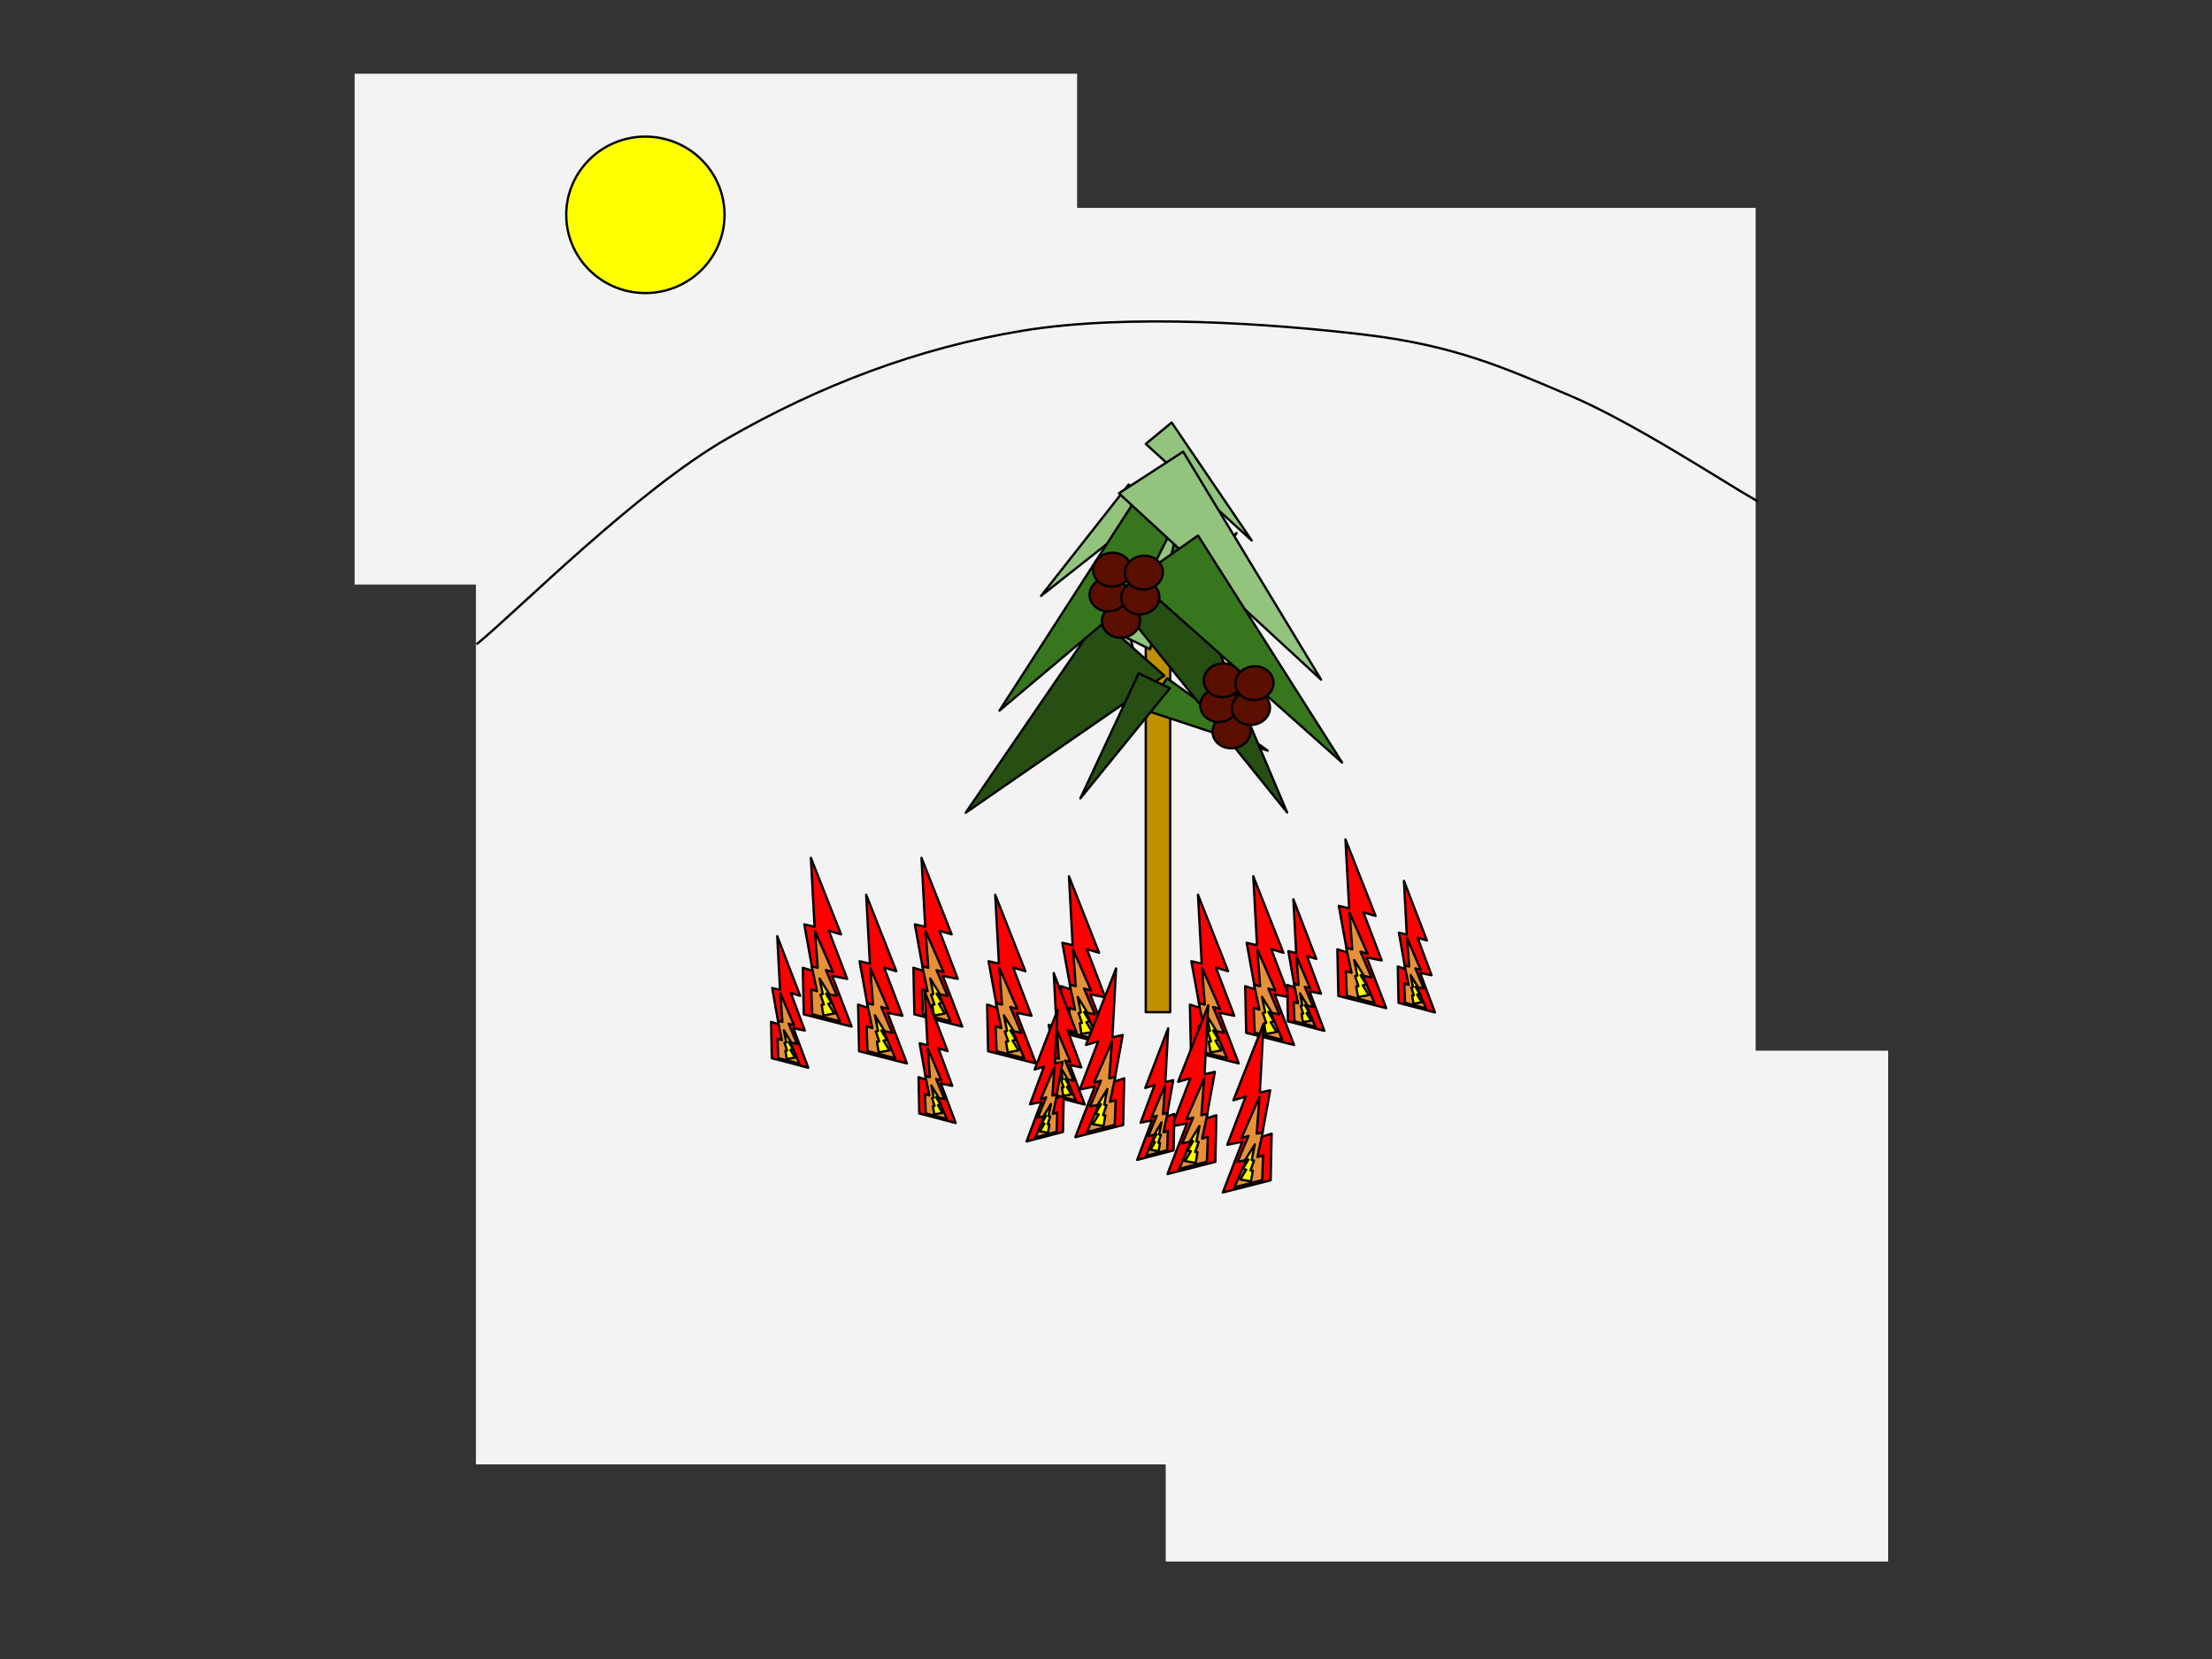 <svg version="1.1" viewBox="0.0 0.0 960.0 720.0" fill="none" stroke="none" stroke-linecap="square" stroke-miterlimit="10" xmlns:xlink="http://www.w3.org/1999/xlink" xmlns="http://www.w3.org/2000/svg"><rect x="0.0" y="0.0" width="960.0" height="720.0" fill="#333333" stroke="none"/><clipPath id="p.0"><path d="m0 0l960.0 0l0 720.0l-960.0 0l0 -720.0z" clip-rule="nonzero"/></clipPath><g clip-path="url(#p.0)"><path fill="#000000" fill-opacity="0.0" d="m0 0l960.0 0l0 720.0l-960.0 0z" fill-rule="evenodd"/><path fill="#f3f3f3" d="m206.543 90.215l555.402 0l0 545.323l-555.402 0z" fill-rule="evenodd"/><path fill="#93c47d" d="m483.446 306.861l-1.502 -62.228l15.87 59.4z" fill-rule="evenodd"/><path stroke="#000000" stroke-width="1.0" stroke-linejoin="round" stroke-linecap="butt" d="m483.446 306.861l-1.502 -62.228l15.87 59.4z" fill-rule="evenodd"/><path fill="#bf9000" d="m497.258 231.221l10.614 0l0 208.063l-10.614 0z" fill-rule="evenodd"/><path stroke="#000000" stroke-width="1.0" stroke-linejoin="round" stroke-linecap="butt" d="m497.258 231.221l10.614 0l0 208.063l-10.614 0z" fill-rule="evenodd"/><path fill="#93c47d" d="m494.376 268.891l42.293 -37.556l-31.991 49.649z" fill-rule="evenodd"/><path stroke="#000000" stroke-width="1.0" stroke-linejoin="round" stroke-linecap="butt" d="m494.376 268.891l42.293 -37.556l-31.991 49.649z" fill-rule="evenodd"/><path fill="#93c47d" d="m508.512 183.367l34.73 51.201l-45.98 -41.919z" fill-rule="evenodd"/><path stroke="#000000" stroke-width="1.0" stroke-linejoin="round" stroke-linecap="butt" d="m508.512 183.367l34.73 51.201l-45.98 -41.919z" fill-rule="evenodd"/><path fill="#f3f3f3" d="m153.916 31.987l313.543 0l0 221.701l-313.543 0z" fill-rule="evenodd"/><path fill="#274e13" d="m505.289 293.21l-86.188 59.521l57.858 -84.525z" fill-rule="evenodd"/><path stroke="#000000" stroke-width="1.0" stroke-linejoin="round" stroke-linecap="butt" d="m505.289 293.21l-86.188 59.521l57.858 -84.525z" fill-rule="evenodd"/><path fill="#f3f3f3" d="m505.916 455.987l313.543 0l0 221.701l-313.543 0z" fill-rule="evenodd"/><path fill="#93c47d" d="m500.695 220.079l-48.881 38.54l37.996 -48.337z" fill-rule="evenodd"/><path stroke="#000000" stroke-width="1.0" stroke-linejoin="round" stroke-linecap="butt" d="m500.695 220.079l-48.881 38.54l37.996 -48.337z" fill-rule="evenodd"/><path fill="#ffff00" d="m245.748 93.234l0 0c0 -18.752 15.377 -33.953 34.346 -33.953l0 0c9.109 0 17.845 3.577 24.287 9.945c6.441 6.367 10.06 15.003 10.06 24.008l0 0c0 18.752 -15.377 33.953 -34.346 33.953l0 0c-18.969 0 -34.346 -15.201 -34.346 -33.953z" fill-rule="evenodd"/><path stroke="#000000" stroke-width="1.0" stroke-linejoin="round" stroke-linecap="butt" d="m245.748 93.234l0 0c0 -18.752 15.377 -33.953 34.346 -33.953l0 0c9.109 0 17.845 3.577 24.287 9.945c6.441 6.367 10.06 15.003 10.06 24.008l0 0c0 18.752 -15.377 33.953 -34.346 33.953l0 0c-18.969 0 -34.346 -15.201 -34.346 -33.953z" fill-rule="evenodd"/><path fill="#000000" fill-opacity="0.0" d="m207.171 279.339c18.113 -14.858 69.196 -66.508 108.677 -89.15c39.481 -22.641 82.219 -39.198 128.21 -46.698c45.991 -7.5 108.254 -2.972 147.735 1.698c39.481 4.67 60.706 14.292 89.15 26.32c28.444 12.028 67.927 38.209 81.512 45.85" fill-rule="evenodd"/><path stroke="#000000" stroke-width="1.0" stroke-linejoin="round" stroke-linecap="butt" d="m207.171 279.339c18.113 -14.858 69.196 -66.508 108.677 -89.15c39.481 -22.641 82.219 -39.198 128.21 -46.698c45.991 -7.5 108.254 -2.972 147.735 1.698c39.481 4.67 60.706 14.292 89.15 26.32c28.444 12.028 67.927 38.209 81.512 45.85" fill-rule="evenodd"/><path fill="#38761d" d="m523.167 233.141l-89.425 75.281l60.566 -93.942z" fill-rule="evenodd"/><path stroke="#000000" stroke-width="1.0" stroke-linejoin="round" stroke-linecap="butt" d="m523.167 233.141l-89.425 75.281l60.566 -93.942z" fill-rule="evenodd"/><path fill="#38761d" d="m506.489 294.363l43.663 31.393l-52.918 -17.472z" fill-rule="evenodd"/><path stroke="#000000" stroke-width="1.0" stroke-linejoin="round" stroke-linecap="butt" d="m506.489 294.363l43.663 31.393l-52.918 -17.472z" fill-rule="evenodd"/><path fill="#93c47d" d="m485.692 275.153l27.025 -53.562l-13.589 60.174z" fill-rule="evenodd"/><path stroke="#000000" stroke-width="1.0" stroke-linejoin="round" stroke-linecap="butt" d="m485.692 275.153l27.025 -53.562l-13.589 60.174z" fill-rule="evenodd"/><path fill="#93c47d" d="m513.478 196.021l59.894 98.967l-87.769 -80.892z" fill-rule="evenodd"/><path stroke="#000000" stroke-width="1.0" stroke-linejoin="round" stroke-linecap="butt" d="m513.478 196.021l59.894 98.967l-87.769 -80.892z" fill-rule="evenodd"/><path fill="#274e13" d="m513.175 245.13l45.432 107.473l-75.171 -93.272z" fill-rule="evenodd"/><path stroke="#000000" stroke-width="1.0" stroke-linejoin="round" stroke-linecap="butt" d="m513.175 245.13l45.432 107.473l-75.171 -93.272z" fill-rule="evenodd"/><path fill="#38761d" d="m519.938 232.434l62.532 98.51l-89.522 -79.6z" fill-rule="evenodd"/><path stroke="#000000" stroke-width="1.0" stroke-linejoin="round" stroke-linecap="butt" d="m519.938 232.434l62.532 98.51l-89.522 -79.6z" fill-rule="evenodd"/><path fill="#274e13" d="m507.738 298.683l-38.882 47.823l25.339 -54.27z" fill-rule="evenodd"/><path stroke="#000000" stroke-width="1.0" stroke-linejoin="round" stroke-linecap="butt" d="m507.738 298.683l-38.882 47.823l25.339 -54.27z" fill-rule="evenodd"/><path fill="#5b0f00" d="m542.715 318.189l0 0c-0.574 4.036 -4.713 6.962 -9.244 6.535l0 0c-4.531 -0.426 -7.739 -4.043 -7.165 -8.079l0 0c0.574 -4.036 4.713 -6.962 9.244 -6.535l0 0c4.531 0.426 7.739 4.043 7.165 8.079z" fill-rule="evenodd"/><path stroke="#000000" stroke-width="1.0" stroke-linejoin="round" stroke-linecap="butt" d="m542.715 318.189l0 0c-0.574 4.036 -4.713 6.962 -9.244 6.535l0 0c-4.531 -0.426 -7.739 -4.043 -7.165 -8.079l0 0c0.574 -4.036 4.713 -6.962 9.244 -6.535l0 0c4.531 0.426 7.739 4.043 7.165 8.079z" fill-rule="evenodd"/><path fill="#5b0f00" d="m537.37 306.774l0 0c-0.574 4.036 -4.713 6.962 -9.244 6.535l0 0c-4.531 -0.426 -7.739 -4.043 -7.165 -8.079l0 0c0.574 -4.036 4.713 -6.962 9.244 -6.535l0 0c4.531 0.426 7.739 4.043 7.165 8.079z" fill-rule="evenodd"/><path stroke="#000000" stroke-width="1.0" stroke-linejoin="round" stroke-linecap="butt" d="m537.37 306.774l0 0c-0.574 4.036 -4.713 6.962 -9.244 6.535l0 0c-4.531 -0.426 -7.739 -4.043 -7.165 -8.079l0 0c0.574 -4.036 4.713 -6.962 9.244 -6.535l0 0c4.531 0.426 7.739 4.043 7.165 8.079z" fill-rule="evenodd"/><path fill="#5b0f00" d="m551.11 308.053l0 0c-0.574 4.036 -4.713 6.962 -9.244 6.535l0 0c-4.531 -0.426 -7.739 -4.043 -7.165 -8.079l0 0c0.574 -4.036 4.713 -6.962 9.244 -6.535l0 0c4.531 0.426 7.739 4.043 7.165 8.079z" fill-rule="evenodd"/><path stroke="#000000" stroke-width="1.0" stroke-linejoin="round" stroke-linecap="butt" d="m551.11 308.053l0 0c-0.574 4.036 -4.713 6.962 -9.244 6.535l0 0c-4.531 -0.426 -7.739 -4.043 -7.165 -8.079l0 0c0.574 -4.036 4.713 -6.962 9.244 -6.535l0 0c4.531 0.426 7.739 4.043 7.165 8.079z" fill-rule="evenodd"/><path fill="#5b0f00" d="m538.895 295.999l0 0c-0.574 4.036 -4.713 6.962 -9.244 6.535l0 0c-4.531 -0.426 -7.739 -4.043 -7.165 -8.079l0 0c0.574 -4.036 4.713 -6.962 9.244 -6.535l0 0c4.531 0.426 7.739 4.043 7.165 8.079z" fill-rule="evenodd"/><path stroke="#000000" stroke-width="1.0" stroke-linejoin="round" stroke-linecap="butt" d="m538.895 295.999l0 0c-0.574 4.036 -4.713 6.962 -9.244 6.535l0 0c-4.531 -0.426 -7.739 -4.043 -7.165 -8.079l0 0c0.574 -4.036 4.713 -6.962 9.244 -6.535l0 0c4.531 0.426 7.739 4.043 7.165 8.079z" fill-rule="evenodd"/><path fill="#5b0f00" d="m552.635 297.277l0 0c-0.574 4.036 -4.713 6.962 -9.244 6.535l0 0c-4.531 -0.426 -7.739 -4.043 -7.165 -8.079l0 0c0.574 -4.036 4.713 -6.962 9.244 -6.535l0 0c4.531 0.426 7.739 4.043 7.165 8.079z" fill-rule="evenodd"/><path stroke="#000000" stroke-width="1.0" stroke-linejoin="round" stroke-linecap="butt" d="m552.635 297.277l0 0c-0.574 4.036 -4.713 6.962 -9.244 6.535l0 0c-4.531 -0.426 -7.739 -4.043 -7.165 -8.079l0 0c0.574 -4.036 4.713 -6.962 9.244 -6.535l0 0c4.531 0.426 7.739 4.043 7.165 8.079z" fill-rule="evenodd"/><path fill="#5b0f00" d="m494.715 270.189l0 0c-0.574 4.036 -4.713 6.962 -9.244 6.535l0 0c-4.531 -0.426 -7.739 -4.043 -7.165 -8.079l0 0c0.574 -4.036 4.713 -6.962 9.244 -6.535l0 0c4.531 0.426 7.739 4.043 7.165 8.079z" fill-rule="evenodd"/><path stroke="#000000" stroke-width="1.0" stroke-linejoin="round" stroke-linecap="butt" d="m494.715 270.189l0 0c-0.574 4.036 -4.713 6.962 -9.244 6.535l0 0c-4.531 -0.426 -7.739 -4.043 -7.165 -8.079l0 0c0.574 -4.036 4.713 -6.962 9.244 -6.535l0 0c4.531 0.426 7.739 4.043 7.165 8.079z" fill-rule="evenodd"/><path fill="#5b0f00" d="m489.37 258.774l0 0c-0.574 4.036 -4.713 6.962 -9.244 6.535l0 0c-4.531 -0.426 -7.739 -4.043 -7.165 -8.079l0 0c0.574 -4.036 4.713 -6.962 9.244 -6.535l0 0c4.531 0.426 7.739 4.043 7.165 8.079z" fill-rule="evenodd"/><path stroke="#000000" stroke-width="1.0" stroke-linejoin="round" stroke-linecap="butt" d="m489.37 258.774l0 0c-0.574 4.036 -4.713 6.962 -9.244 6.535l0 0c-4.531 -0.426 -7.739 -4.043 -7.165 -8.079l0 0c0.574 -4.036 4.713 -6.962 9.244 -6.535l0 0c4.531 0.426 7.739 4.043 7.165 8.079z" fill-rule="evenodd"/><path fill="#5b0f00" d="m503.11 260.053l0 0c-0.574 4.036 -4.713 6.962 -9.244 6.535l0 0c-4.531 -0.426 -7.739 -4.043 -7.165 -8.079l0 0c0.574 -4.036 4.713 -6.962 9.244 -6.535l0 0c4.531 0.426 7.739 4.043 7.165 8.079z" fill-rule="evenodd"/><path stroke="#000000" stroke-width="1.0" stroke-linejoin="round" stroke-linecap="butt" d="m503.11 260.053l0 0c-0.574 4.036 -4.713 6.962 -9.244 6.535l0 0c-4.531 -0.426 -7.739 -4.043 -7.165 -8.079l0 0c0.574 -4.036 4.713 -6.962 9.244 -6.535l0 0c4.531 0.426 7.739 4.043 7.165 8.079z" fill-rule="evenodd"/><path fill="#5b0f00" d="m490.895 247.999l0 0c-0.574 4.036 -4.713 6.962 -9.244 6.535l0 0c-4.531 -0.426 -7.739 -4.043 -7.165 -8.079l0 0c0.574 -4.036 4.713 -6.962 9.244 -6.535l0 0c4.531 0.426 7.739 4.043 7.165 8.079z" fill-rule="evenodd"/><path stroke="#000000" stroke-width="1.0" stroke-linejoin="round" stroke-linecap="butt" d="m490.895 247.999l0 0c-0.574 4.036 -4.713 6.962 -9.244 6.535l0 0c-4.531 -0.426 -7.739 -4.043 -7.165 -8.079l0 0c0.574 -4.036 4.713 -6.962 9.244 -6.535l0 0c4.531 0.426 7.739 4.043 7.165 8.079z" fill-rule="evenodd"/><path fill="#5b0f00" d="m504.635 249.277l0 0c-0.574 4.036 -4.713 6.962 -9.244 6.535l0 0c-4.531 -0.426 -7.739 -4.043 -7.165 -8.079l0 0c0.574 -4.036 4.713 -6.962 9.244 -6.535l0 0c4.531 0.426 7.739 4.043 7.165 8.079z" fill-rule="evenodd"/><path stroke="#000000" stroke-width="1.0" stroke-linejoin="round" stroke-linecap="butt" d="m504.635 249.277l0 0c-0.574 4.036 -4.713 6.962 -9.244 6.535l0 0c-4.531 -0.426 -7.739 -4.043 -7.165 -8.079l0 0c0.574 -4.036 4.713 -6.962 9.244 -6.535l0 0c4.531 0.426 7.739 4.043 7.165 8.079z" fill-rule="evenodd"/><path fill="#ff0000" d="m348.838 440.236l-0.424 -20.241l4.292 1.378l-3.66 -20.203l4.487 1.047l-1.612 -29.909l13.084 33.195l-5.308 -1.569l7.966 20.903l-6.502 -1.313l8.448 22.007z" fill-rule="evenodd"/><path stroke="#000000" stroke-width="1.0" stroke-linejoin="round" stroke-linecap="butt" d="m348.838 440.236l-0.424 -20.241l4.292 1.378l-3.66 -20.203l4.487 1.047l-1.612 -29.909l13.084 33.195l-5.308 -1.569l7.966 20.903l-6.502 -1.313l8.448 22.007z" fill-rule="evenodd"/><path fill="#e69138" d="m352.516 440.169l-0.422 -10.773l2.481 0.791l-2.282 -10.797l2.59 0.618l-1.19 -15.932l7.816 17.836l-3.066 -0.907l4.765 11.228l-3.751 -0.787l5.052 11.821z" fill-rule="evenodd"/><path stroke="#000000" stroke-width="1.0" stroke-linejoin="round" stroke-linecap="butt" d="m352.516 440.169l-0.422 -10.773l2.481 0.791l-2.282 -10.797l2.59 0.618l-1.19 -15.932l7.816 17.836l-3.066 -0.907l4.765 11.228l-3.751 -0.787l5.052 11.821z" fill-rule="evenodd"/><path fill="#ffff00" d="m357.375 440.725l-0.784 -4.648l0.972 -0.109l-1.48 -4.317l1.002 -0.205l-1.37 -6.771l3.954 6.387l-1.197 0.166l2.431 4.049l-1.446 0.344l2.573 4.257z" fill-rule="evenodd"/><path stroke="#000000" stroke-width="1.0" stroke-linejoin="round" stroke-linecap="butt" d="m357.375 440.725l-0.784 -4.648l0.972 -0.109l-1.48 -4.317l1.002 -0.205l-1.37 -6.771l3.954 6.387l-1.197 0.166l2.431 4.049l-1.446 0.344l2.573 4.257z" fill-rule="evenodd"/><path fill="#ff0000" d="m372.838 456.236l-0.424 -20.241l4.292 1.378l-3.66 -20.203l4.487 1.047l-1.612 -29.909l13.084 33.195l-5.308 -1.569l7.966 20.903l-6.502 -1.313l8.448 22.007z" fill-rule="evenodd"/><path stroke="#000000" stroke-width="1.0" stroke-linejoin="round" stroke-linecap="butt" d="m372.838 456.236l-0.424 -20.241l4.292 1.378l-3.66 -20.203l4.487 1.047l-1.612 -29.909l13.084 33.195l-5.308 -1.569l7.966 20.903l-6.502 -1.313l8.448 22.007z" fill-rule="evenodd"/><path fill="#e69138" d="m376.516 456.169l-0.422 -10.773l2.481 0.791l-2.282 -10.797l2.59 0.618l-1.19 -15.932l7.816 17.836l-3.066 -0.907l4.765 11.228l-3.751 -0.787l5.052 11.821z" fill-rule="evenodd"/><path stroke="#000000" stroke-width="1.0" stroke-linejoin="round" stroke-linecap="butt" d="m376.516 456.169l-0.422 -10.773l2.481 0.791l-2.282 -10.797l2.59 0.618l-1.19 -15.932l7.816 17.836l-3.066 -0.907l4.765 11.228l-3.751 -0.787l5.052 11.821z" fill-rule="evenodd"/><path fill="#ffff00" d="m381.375 456.725l-0.784 -4.648l0.972 -0.109l-1.48 -4.317l1.002 -0.205l-1.37 -6.771l3.954 6.387l-1.197 0.166l2.431 4.049l-1.446 0.344l2.573 4.257z" fill-rule="evenodd"/><path stroke="#000000" stroke-width="1.0" stroke-linejoin="round" stroke-linecap="butt" d="m381.375 456.725l-0.784 -4.648l0.972 -0.109l-1.48 -4.317l1.002 -0.205l-1.37 -6.771l3.954 6.387l-1.197 0.166l2.431 4.049l-1.446 0.344l2.573 4.257z" fill-rule="evenodd"/><path fill="#ff0000" d="m396.838 440.236l-0.424 -20.241l4.292 1.378l-3.66 -20.203l4.487 1.047l-1.612 -29.909l13.084 33.195l-5.308 -1.569l7.966 20.903l-6.502 -1.313l8.448 22.007z" fill-rule="evenodd"/><path stroke="#000000" stroke-width="1.0" stroke-linejoin="round" stroke-linecap="butt" d="m396.838 440.236l-0.424 -20.241l4.292 1.378l-3.66 -20.203l4.487 1.047l-1.612 -29.909l13.084 33.195l-5.308 -1.569l7.966 20.903l-6.502 -1.313l8.448 22.007z" fill-rule="evenodd"/><path fill="#e69138" d="m400.516 440.169l-0.422 -10.773l2.481 0.791l-2.282 -10.797l2.59 0.618l-1.19 -15.932l7.816 17.836l-3.066 -0.907l4.765 11.228l-3.751 -0.787l5.052 11.821z" fill-rule="evenodd"/><path stroke="#000000" stroke-width="1.0" stroke-linejoin="round" stroke-linecap="butt" d="m400.516 440.169l-0.422 -10.773l2.481 0.791l-2.282 -10.797l2.59 0.618l-1.19 -15.932l7.816 17.836l-3.066 -0.907l4.765 11.228l-3.751 -0.787l5.052 11.821z" fill-rule="evenodd"/><path fill="#ffff00" d="m405.375 440.725l-0.784 -4.648l0.972 -0.109l-1.48 -4.317l1.002 -0.205l-1.37 -6.771l3.954 6.387l-1.197 0.166l2.431 4.049l-1.446 0.344l2.573 4.257z" fill-rule="evenodd"/><path stroke="#000000" stroke-width="1.0" stroke-linejoin="round" stroke-linecap="butt" d="m405.375 440.725l-0.784 -4.648l0.972 -0.109l-1.48 -4.317l1.002 -0.205l-1.37 -6.771l3.954 6.387l-1.197 0.166l2.431 4.049l-1.446 0.344l2.573 4.257z" fill-rule="evenodd"/><path fill="#ff0000" d="m428.838 456.236l-0.424 -20.241l4.292 1.378l-3.66 -20.203l4.487 1.047l-1.612 -29.909l13.084 33.195l-5.308 -1.569l7.966 20.903l-6.502 -1.313l8.448 22.007z" fill-rule="evenodd"/><path stroke="#000000" stroke-width="1.0" stroke-linejoin="round" stroke-linecap="butt" d="m428.838 456.236l-0.424 -20.241l4.292 1.378l-3.66 -20.203l4.487 1.047l-1.612 -29.909l13.084 33.195l-5.308 -1.569l7.966 20.903l-6.502 -1.313l8.448 22.007z" fill-rule="evenodd"/><path fill="#e69138" d="m432.516 456.169l-0.422 -10.773l2.481 0.791l-2.282 -10.797l2.59 0.618l-1.19 -15.932l7.816 17.836l-3.066 -0.907l4.765 11.228l-3.751 -0.787l5.052 11.821z" fill-rule="evenodd"/><path stroke="#000000" stroke-width="1.0" stroke-linejoin="round" stroke-linecap="butt" d="m432.516 456.169l-0.422 -10.773l2.481 0.791l-2.282 -10.797l2.59 0.618l-1.19 -15.932l7.816 17.836l-3.066 -0.907l4.765 11.228l-3.751 -0.787l5.052 11.821z" fill-rule="evenodd"/><path fill="#ffff00" d="m437.375 456.725l-0.784 -4.648l0.972 -0.109l-1.48 -4.317l1.002 -0.205l-1.37 -6.771l3.954 6.387l-1.197 0.166l2.431 4.049l-1.446 0.344l2.573 4.257z" fill-rule="evenodd"/><path stroke="#000000" stroke-width="1.0" stroke-linejoin="round" stroke-linecap="butt" d="m437.375 456.725l-0.784 -4.648l0.972 -0.109l-1.48 -4.317l1.002 -0.205l-1.37 -6.771l3.954 6.387l-1.197 0.166l2.431 4.049l-1.446 0.344l2.573 4.257z" fill-rule="evenodd"/><path fill="#ff0000" d="m460.838 448.236l-0.424 -20.241l4.292 1.378l-3.66 -20.203l4.487 1.047l-1.612 -29.909l13.084 33.195l-5.308 -1.569l7.966 20.903l-6.502 -1.313l8.448 22.007z" fill-rule="evenodd"/><path stroke="#000000" stroke-width="1.0" stroke-linejoin="round" stroke-linecap="butt" d="m460.838 448.236l-0.424 -20.241l4.292 1.378l-3.66 -20.203l4.487 1.047l-1.612 -29.909l13.084 33.195l-5.308 -1.569l7.966 20.903l-6.502 -1.313l8.448 22.007z" fill-rule="evenodd"/><path fill="#e69138" d="m464.516 448.169l-0.422 -10.773l2.481 0.791l-2.282 -10.797l2.59 0.618l-1.19 -15.932l7.816 17.836l-3.066 -0.907l4.765 11.228l-3.751 -0.787l5.052 11.821z" fill-rule="evenodd"/><path stroke="#000000" stroke-width="1.0" stroke-linejoin="round" stroke-linecap="butt" d="m464.516 448.169l-0.422 -10.773l2.481 0.791l-2.282 -10.797l2.59 0.618l-1.19 -15.932l7.816 17.836l-3.066 -0.907l4.765 11.228l-3.751 -0.787l5.052 11.821z" fill-rule="evenodd"/><path fill="#ffff00" d="m469.375 448.725l-0.784 -4.648l0.972 -0.109l-1.48 -4.317l1.002 -0.205l-1.37 -6.771l3.954 6.387l-1.197 0.166l2.431 4.049l-1.446 0.344l2.573 4.257z" fill-rule="evenodd"/><path stroke="#000000" stroke-width="1.0" stroke-linejoin="round" stroke-linecap="butt" d="m469.375 448.725l-0.784 -4.648l0.972 -0.109l-1.48 -4.317l1.002 -0.205l-1.37 -6.771l3.954 6.387l-1.197 0.166l2.431 4.049l-1.446 0.344l2.573 4.257z" fill-rule="evenodd"/><path fill="#ff0000" d="m516.838 456.236l-0.424 -20.241l4.292 1.378l-3.66 -20.203l4.487 1.047l-1.612 -29.909l13.084 33.195l-5.308 -1.569l7.966 20.903l-6.502 -1.313l8.448 22.007z" fill-rule="evenodd"/><path stroke="#000000" stroke-width="1.0" stroke-linejoin="round" stroke-linecap="butt" d="m516.838 456.236l-0.424 -20.241l4.292 1.378l-3.66 -20.203l4.487 1.047l-1.612 -29.909l13.084 33.195l-5.308 -1.569l7.966 20.903l-6.502 -1.313l8.448 22.007z" fill-rule="evenodd"/><path fill="#e69138" d="m520.516 456.169l-0.422 -10.773l2.481 0.791l-2.282 -10.797l2.59 0.618l-1.19 -15.932l7.817 17.836l-3.066 -0.907l4.765 11.228l-3.751 -0.787l5.052 11.821z" fill-rule="evenodd"/><path stroke="#000000" stroke-width="1.0" stroke-linejoin="round" stroke-linecap="butt" d="m520.516 456.169l-0.422 -10.773l2.481 0.791l-2.282 -10.797l2.59 0.618l-1.19 -15.932l7.817 17.836l-3.066 -0.907l4.765 11.228l-3.751 -0.787l5.052 11.821z" fill-rule="evenodd"/><path fill="#ffff00" d="m525.375 456.725l-0.784 -4.648l0.972 -0.109l-1.48 -4.317l1.003 -0.205l-1.37 -6.771l3.954 6.387l-1.197 0.166l2.431 4.049l-1.446 0.344l2.573 4.257z" fill-rule="evenodd"/><path stroke="#000000" stroke-width="1.0" stroke-linejoin="round" stroke-linecap="butt" d="m525.375 456.725l-0.784 -4.648l0.972 -0.109l-1.48 -4.317l1.003 -0.205l-1.37 -6.771l3.954 6.387l-1.197 0.166l2.431 4.049l-1.446 0.344l2.573 4.257z" fill-rule="evenodd"/><path fill="#ff0000" d="m540.838 448.236l-0.424 -20.241l4.292 1.378l-3.66 -20.203l4.487 1.047l-1.612 -29.909l13.084 33.195l-5.308 -1.569l7.966 20.903l-6.502 -1.313l8.448 22.007z" fill-rule="evenodd"/><path stroke="#000000" stroke-width="1.0" stroke-linejoin="round" stroke-linecap="butt" d="m540.838 448.236l-0.424 -20.241l4.292 1.378l-3.66 -20.203l4.487 1.047l-1.612 -29.909l13.084 33.195l-5.308 -1.569l7.966 20.903l-6.502 -1.313l8.448 22.007z" fill-rule="evenodd"/><path fill="#e69138" d="m544.516 448.169l-0.422 -10.773l2.481 0.791l-2.282 -10.797l2.59 0.618l-1.19 -15.932l7.817 17.836l-3.066 -0.907l4.765 11.228l-3.751 -0.787l5.052 11.821z" fill-rule="evenodd"/><path stroke="#000000" stroke-width="1.0" stroke-linejoin="round" stroke-linecap="butt" d="m544.516 448.169l-0.422 -10.773l2.481 0.791l-2.282 -10.797l2.59 0.618l-1.19 -15.932l7.817 17.836l-3.066 -0.907l4.765 11.228l-3.751 -0.787l5.052 11.821z" fill-rule="evenodd"/><path fill="#ffff00" d="m549.375 448.725l-0.784 -4.648l0.972 -0.109l-1.48 -4.317l1.003 -0.205l-1.37 -6.771l3.954 6.387l-1.197 0.166l2.431 4.049l-1.446 0.344l2.573 4.257z" fill-rule="evenodd"/><path stroke="#000000" stroke-width="1.0" stroke-linejoin="round" stroke-linecap="butt" d="m549.375 448.725l-0.784 -4.648l0.972 -0.109l-1.48 -4.317l1.003 -0.205l-1.37 -6.771l3.954 6.387l-1.197 0.166l2.431 4.049l-1.446 0.344l2.573 4.257z" fill-rule="evenodd"/><path fill="#ff0000" d="m580.838 432.236l-0.424 -20.241l4.292 1.378l-3.66 -20.203l4.487 1.047l-1.612 -29.909l13.084 33.195l-5.308 -1.569l7.966 20.903l-6.502 -1.313l8.448 22.007z" fill-rule="evenodd"/><path stroke="#000000" stroke-width="1.0" stroke-linejoin="round" stroke-linecap="butt" d="m580.838 432.236l-0.424 -20.241l4.292 1.378l-3.66 -20.203l4.487 1.047l-1.612 -29.909l13.084 33.195l-5.308 -1.569l7.966 20.903l-6.502 -1.313l8.448 22.007z" fill-rule="evenodd"/><path fill="#e69138" d="m584.516 432.169l-0.422 -10.773l2.481 0.791l-2.282 -10.797l2.59 0.618l-1.19 -15.932l7.817 17.836l-3.066 -0.907l4.765 11.228l-3.751 -0.787l5.052 11.821z" fill-rule="evenodd"/><path stroke="#000000" stroke-width="1.0" stroke-linejoin="round" stroke-linecap="butt" d="m584.516 432.169l-0.422 -10.773l2.481 0.791l-2.282 -10.797l2.59 0.618l-1.19 -15.932l7.817 17.836l-3.066 -0.907l4.765 11.228l-3.751 -0.787l5.052 11.821z" fill-rule="evenodd"/><path fill="#ffff00" d="m589.375 432.725l-0.784 -4.648l0.972 -0.109l-1.48 -4.317l1.003 -0.205l-1.37 -6.771l3.954 6.387l-1.197 0.166l2.431 4.049l-1.446 0.344l2.573 4.257z" fill-rule="evenodd"/><path stroke="#000000" stroke-width="1.0" stroke-linejoin="round" stroke-linecap="butt" d="m589.375 432.725l-0.784 -4.648l0.972 -0.109l-1.48 -4.317l1.003 -0.205l-1.37 -6.771l3.954 6.387l-1.197 0.166l2.431 4.049l-1.446 0.344l2.573 4.257z" fill-rule="evenodd"/><path fill="#ff0000" d="m606.968 435.255l-0.323 -15.781l3.263 1.074l-2.783 -15.751l3.412 0.816l-1.225 -23.318l9.948 25.88l-4.035 -1.223l6.056 16.297l-4.943 -1.024l6.422 17.158z" fill-rule="evenodd"/><path stroke="#000000" stroke-width="1.0" stroke-linejoin="round" stroke-linecap="butt" d="m606.968 435.255l-0.323 -15.781l3.263 1.074l-2.783 -15.751l3.412 0.816l-1.225 -23.318l9.948 25.88l-4.035 -1.223l6.056 16.297l-4.943 -1.024l6.422 17.158z" fill-rule="evenodd"/><path fill="#e69138" d="m609.765 435.204l-0.32 -8.398l1.886 0.617l-1.735 -8.417l1.969 0.482l-0.904 -12.42l5.942 13.905l-2.331 -0.707l3.622 8.753l-2.852 -0.613l3.84 9.216z" fill-rule="evenodd"/><path stroke="#000000" stroke-width="1.0" stroke-linejoin="round" stroke-linecap="butt" d="m609.765 435.204l-0.32 -8.398l1.886 0.617l-1.735 -8.417l1.969 0.482l-0.904 -12.42l5.942 13.905l-2.331 -0.707l3.622 8.753l-2.852 -0.613l3.84 9.216z" fill-rule="evenodd"/><path fill="#ffff00" d="m613.459 435.636l-0.596 -3.624l0.739 -0.085l-1.125 -3.366l0.762 -0.16l-1.042 -5.278l3.006 4.98l-0.91 0.129l1.848 3.157l-1.099 0.268l1.956 3.319z" fill-rule="evenodd"/><path stroke="#000000" stroke-width="1.0" stroke-linejoin="round" stroke-linecap="butt" d="m613.459 435.636l-0.596 -3.624l0.739 -0.085l-1.125 -3.366l0.762 -0.16l-1.042 -5.278l3.006 4.98l-0.91 0.129l1.848 3.157l-1.099 0.268l1.956 3.319z" fill-rule="evenodd"/><path fill="#ff0000" d="m558.968 443.255l-0.323 -15.781l3.263 1.074l-2.783 -15.751l3.412 0.816l-1.225 -23.318l9.948 25.88l-4.035 -1.223l6.056 16.297l-4.943 -1.024l6.422 17.158z" fill-rule="evenodd"/><path stroke="#000000" stroke-width="1.0" stroke-linejoin="round" stroke-linecap="butt" d="m558.968 443.255l-0.323 -15.781l3.263 1.074l-2.783 -15.751l3.412 0.816l-1.225 -23.318l9.948 25.88l-4.035 -1.223l6.056 16.297l-4.943 -1.024l6.422 17.158z" fill-rule="evenodd"/><path fill="#e69138" d="m561.765 443.204l-0.32 -8.398l1.886 0.617l-1.735 -8.417l1.969 0.482l-0.904 -12.42l5.942 13.905l-2.331 -0.707l3.622 8.753l-2.852 -0.613l3.84 9.216z" fill-rule="evenodd"/><path stroke="#000000" stroke-width="1.0" stroke-linejoin="round" stroke-linecap="butt" d="m561.765 443.204l-0.32 -8.398l1.886 0.617l-1.735 -8.417l1.969 0.482l-0.904 -12.42l5.942 13.905l-2.331 -0.707l3.622 8.753l-2.852 -0.613l3.84 9.216z" fill-rule="evenodd"/><path fill="#ffff00" d="m565.459 443.636l-0.596 -3.624l0.739 -0.085l-1.125 -3.366l0.762 -0.16l-1.042 -5.278l3.006 4.98l-0.91 0.129l1.848 3.157l-1.099 0.268l1.956 3.319z" fill-rule="evenodd"/><path stroke="#000000" stroke-width="1.0" stroke-linejoin="round" stroke-linecap="butt" d="m565.459 443.636l-0.596 -3.624l0.739 -0.085l-1.125 -3.366l0.762 -0.16l-1.042 -5.278l3.006 4.98l-0.91 0.129l1.848 3.157l-1.099 0.268l1.956 3.319z" fill-rule="evenodd"/><path fill="#ff0000" d="m454.968 475.255l-0.323 -15.781l3.263 1.074l-2.783 -15.751l3.412 0.816l-1.225 -23.318l9.948 25.88l-4.035 -1.223l6.056 16.297l-4.944 -1.024l6.423 17.158z" fill-rule="evenodd"/><path stroke="#000000" stroke-width="1.0" stroke-linejoin="round" stroke-linecap="butt" d="m454.968 475.255l-0.323 -15.781l3.263 1.074l-2.783 -15.751l3.412 0.816l-1.225 -23.318l9.948 25.88l-4.035 -1.223l6.056 16.297l-4.944 -1.024l6.423 17.158z" fill-rule="evenodd"/><path fill="#e69138" d="m457.765 475.204l-0.32 -8.398l1.886 0.617l-1.735 -8.417l1.969 0.482l-0.904 -12.42l5.942 13.905l-2.331 -0.707l3.622 8.753l-2.852 -0.613l3.84 9.216z" fill-rule="evenodd"/><path stroke="#000000" stroke-width="1.0" stroke-linejoin="round" stroke-linecap="butt" d="m457.765 475.204l-0.32 -8.398l1.886 0.617l-1.735 -8.417l1.969 0.482l-0.904 -12.42l5.942 13.905l-2.331 -0.707l3.622 8.753l-2.852 -0.613l3.84 9.216z" fill-rule="evenodd"/><path fill="#ffff00" d="m461.459 475.636l-0.596 -3.624l0.739 -0.085l-1.125 -3.366l0.762 -0.16l-1.042 -5.278l3.006 4.98l-0.91 0.129l1.848 3.157l-1.099 0.268l1.956 3.319z" fill-rule="evenodd"/><path stroke="#000000" stroke-width="1.0" stroke-linejoin="round" stroke-linecap="butt" d="m461.459 475.636l-0.596 -3.624l0.739 -0.085l-1.125 -3.366l0.762 -0.16l-1.042 -5.278l3.006 4.98l-0.91 0.129l1.848 3.157l-1.099 0.268l1.956 3.319z" fill-rule="evenodd"/><path fill="#ff0000" d="m398.968 483.255l-0.323 -15.781l3.263 1.074l-2.783 -15.751l3.412 0.816l-1.225 -23.318l9.948 25.88l-4.035 -1.223l6.056 16.297l-4.944 -1.024l6.423 17.158z" fill-rule="evenodd"/><path stroke="#000000" stroke-width="1.0" stroke-linejoin="round" stroke-linecap="butt" d="m398.968 483.255l-0.323 -15.781l3.263 1.074l-2.783 -15.751l3.412 0.816l-1.225 -23.318l9.948 25.88l-4.035 -1.223l6.056 16.297l-4.944 -1.024l6.423 17.158z" fill-rule="evenodd"/><path fill="#e69138" d="m401.765 483.204l-0.32 -8.398l1.886 0.617l-1.735 -8.417l1.969 0.482l-0.904 -12.42l5.942 13.905l-2.331 -0.707l3.622 8.753l-2.852 -0.613l3.84 9.216z" fill-rule="evenodd"/><path stroke="#000000" stroke-width="1.0" stroke-linejoin="round" stroke-linecap="butt" d="m401.765 483.204l-0.32 -8.398l1.886 0.617l-1.735 -8.417l1.969 0.482l-0.904 -12.42l5.942 13.905l-2.331 -0.707l3.622 8.753l-2.852 -0.613l3.84 9.216z" fill-rule="evenodd"/><path fill="#ffff00" d="m405.459 483.636l-0.596 -3.624l0.739 -0.085l-1.125 -3.366l0.762 -0.16l-1.042 -5.278l3.006 4.98l-0.91 0.129l1.848 3.157l-1.099 0.268l1.956 3.319z" fill-rule="evenodd"/><path stroke="#000000" stroke-width="1.0" stroke-linejoin="round" stroke-linecap="butt" d="m405.459 483.636l-0.596 -3.624l0.739 -0.085l-1.125 -3.366l0.762 -0.16l-1.042 -5.278l3.006 4.98l-0.91 0.129l1.848 3.157l-1.099 0.268l1.956 3.319z" fill-rule="evenodd"/><path fill="#ff0000" d="m334.968 459.255l-0.323 -15.781l3.263 1.074l-2.783 -15.751l3.412 0.816l-1.225 -23.318l9.948 25.88l-4.035 -1.223l6.056 16.297l-4.944 -1.024l6.423 17.158z" fill-rule="evenodd"/><path stroke="#000000" stroke-width="1.0" stroke-linejoin="round" stroke-linecap="butt" d="m334.968 459.255l-0.323 -15.781l3.263 1.074l-2.783 -15.751l3.412 0.816l-1.225 -23.318l9.948 25.88l-4.035 -1.223l6.056 16.297l-4.944 -1.024l6.423 17.158z" fill-rule="evenodd"/><path fill="#e69138" d="m337.765 459.204l-0.32 -8.398l1.886 0.617l-1.735 -8.417l1.969 0.482l-0.904 -12.42l5.942 13.905l-2.331 -0.707l3.622 8.753l-2.852 -0.613l3.84 9.216z" fill-rule="evenodd"/><path stroke="#000000" stroke-width="1.0" stroke-linejoin="round" stroke-linecap="butt" d="m337.765 459.204l-0.32 -8.398l1.886 0.617l-1.735 -8.417l1.969 0.482l-0.904 -12.42l5.942 13.905l-2.331 -0.707l3.622 8.753l-2.852 -0.613l3.84 9.216z" fill-rule="evenodd"/><path fill="#ffff00" d="m341.459 459.636l-0.596 -3.624l0.739 -0.085l-1.125 -3.366l0.762 -0.16l-1.042 -5.278l3.006 4.98l-0.91 0.129l1.848 3.157l-1.099 0.268l1.956 3.319z" fill-rule="evenodd"/><path stroke="#000000" stroke-width="1.0" stroke-linejoin="round" stroke-linecap="butt" d="m341.459 459.636l-0.596 -3.624l0.739 -0.085l-1.125 -3.366l0.762 -0.16l-1.042 -5.278l3.006 4.98l-0.91 0.129l1.848 3.157l-1.099 0.268l1.956 3.319z" fill-rule="evenodd"/><path fill="#ff0000" d="m551.458 512.236l0.424 -20.241l-4.292 1.378l3.66 -20.203l-4.487 1.047l1.612 -29.909l-13.084 33.195l5.308 -1.569l-7.966 20.903l6.502 -1.313l-8.448 22.007z" fill-rule="evenodd"/><path stroke="#000000" stroke-width="1.0" stroke-linejoin="round" stroke-linecap="butt" d="m551.458 512.236l0.424 -20.241l-4.292 1.378l3.66 -20.203l-4.487 1.047l1.612 -29.909l-13.084 33.195l5.308 -1.569l-7.966 20.903l6.502 -1.313l-8.448 22.007z" fill-rule="evenodd"/><path fill="#e69138" d="m547.779 512.169l0.422 -10.773l-2.481 0.791l2.282 -10.797l-2.59 0.618l1.19 -15.932l-7.817 17.836l3.066 -0.907l-4.765 11.228l3.751 -0.787l-5.052 11.821z" fill-rule="evenodd"/><path stroke="#000000" stroke-width="1.0" stroke-linejoin="round" stroke-linecap="butt" d="m547.779 512.169l0.422 -10.773l-2.481 0.791l2.282 -10.797l-2.59 0.618l1.19 -15.932l-7.817 17.836l3.066 -0.907l-4.765 11.228l3.751 -0.787l-5.052 11.821z" fill-rule="evenodd"/><path fill="#ffff00" d="m542.921 512.725l0.784 -4.648l-0.972 -0.109l1.48 -4.317l-1.003 -0.205l1.37 -6.771l-3.954 6.387l1.197 0.166l-2.431 4.049l1.446 0.344l-2.573 4.257z" fill-rule="evenodd"/><path stroke="#000000" stroke-width="1.0" stroke-linejoin="round" stroke-linecap="butt" d="m542.921 512.725l0.784 -4.648l-0.972 -0.109l1.48 -4.317l-1.003 -0.205l1.37 -6.771l-3.954 6.387l1.197 0.166l-2.431 4.049l1.446 0.344l-2.573 4.257z" fill-rule="evenodd"/><path fill="#ff0000" d="m527.458 504.236l0.424 -20.241l-4.292 1.378l3.66 -20.203l-4.487 1.047l1.612 -29.909l-13.084 33.195l5.308 -1.569l-7.966 20.903l6.502 -1.313l-8.448 22.007z" fill-rule="evenodd"/><path stroke="#000000" stroke-width="1.0" stroke-linejoin="round" stroke-linecap="butt" d="m527.458 504.236l0.424 -20.241l-4.292 1.378l3.66 -20.203l-4.487 1.047l1.612 -29.909l-13.084 33.195l5.308 -1.569l-7.966 20.903l6.502 -1.313l-8.448 22.007z" fill-rule="evenodd"/><path fill="#e69138" d="m523.779 504.169l0.422 -10.773l-2.481 0.791l2.282 -10.797l-2.59 0.618l1.19 -15.932l-7.817 17.836l3.066 -0.907l-4.765 11.228l3.751 -0.787l-5.052 11.821z" fill-rule="evenodd"/><path stroke="#000000" stroke-width="1.0" stroke-linejoin="round" stroke-linecap="butt" d="m523.779 504.169l0.422 -10.773l-2.481 0.791l2.282 -10.797l-2.59 0.618l1.19 -15.932l-7.817 17.836l3.066 -0.907l-4.765 11.228l3.751 -0.787l-5.052 11.821z" fill-rule="evenodd"/><path fill="#ffff00" d="m518.921 504.725l0.784 -4.648l-0.972 -0.109l1.48 -4.317l-1.003 -0.205l1.37 -6.771l-3.954 6.387l1.197 0.166l-2.431 4.049l1.446 0.344l-2.573 4.257z" fill-rule="evenodd"/><path stroke="#000000" stroke-width="1.0" stroke-linejoin="round" stroke-linecap="butt" d="m518.921 504.725l0.784 -4.648l-0.972 -0.109l1.48 -4.317l-1.003 -0.205l1.37 -6.771l-3.954 6.387l1.197 0.166l-2.431 4.049l1.446 0.344l-2.573 4.257z" fill-rule="evenodd"/><path fill="#ff0000" d="m487.458 488.236l0.424 -20.241l-4.292 1.378l3.66 -20.203l-4.487 1.047l1.612 -29.909l-13.084 33.195l5.308 -1.569l-7.966 20.903l6.502 -1.313l-8.448 22.007z" fill-rule="evenodd"/><path stroke="#000000" stroke-width="1.0" stroke-linejoin="round" stroke-linecap="butt" d="m487.458 488.236l0.424 -20.241l-4.292 1.378l3.66 -20.203l-4.487 1.047l1.612 -29.909l-13.084 33.195l5.308 -1.569l-7.966 20.903l6.502 -1.313l-8.448 22.007z" fill-rule="evenodd"/><path fill="#e69138" d="m483.779 488.169l0.422 -10.773l-2.481 0.791l2.282 -10.797l-2.59 0.618l1.19 -15.932l-7.817 17.836l3.066 -0.907l-4.765 11.228l3.751 -0.787l-5.052 11.821z" fill-rule="evenodd"/><path stroke="#000000" stroke-width="1.0" stroke-linejoin="round" stroke-linecap="butt" d="m483.779 488.169l0.422 -10.773l-2.481 0.791l2.282 -10.797l-2.59 0.618l1.19 -15.932l-7.817 17.836l3.066 -0.907l-4.765 11.228l3.751 -0.787l-5.052 11.821z" fill-rule="evenodd"/><path fill="#ffff00" d="m478.921 488.725l0.784 -4.648l-0.972 -0.109l1.48 -4.317l-1.002 -0.205l1.37 -6.771l-3.954 6.387l1.197 0.166l-2.431 4.049l1.446 0.344l-2.573 4.257z" fill-rule="evenodd"/><path stroke="#000000" stroke-width="1.0" stroke-linejoin="round" stroke-linecap="butt" d="m478.921 488.725l0.784 -4.648l-0.972 -0.109l1.48 -4.317l-1.002 -0.205l1.37 -6.771l-3.954 6.387l1.197 0.166l-2.431 4.049l1.446 0.344l-2.573 4.257z" fill-rule="evenodd"/><path fill="#ff0000" d="m461.327 491.255l0.323 -15.781l-3.263 1.074l2.783 -15.751l-3.412 0.816l1.225 -23.318l-9.948 25.88l4.035 -1.223l-6.056 16.297l4.944 -1.024l-6.423 17.158z" fill-rule="evenodd"/><path stroke="#000000" stroke-width="1.0" stroke-linejoin="round" stroke-linecap="butt" d="m461.327 491.255l0.323 -15.781l-3.263 1.074l2.783 -15.751l-3.412 0.816l1.225 -23.318l-9.948 25.88l4.035 -1.223l-6.056 16.297l4.944 -1.024l-6.423 17.158z" fill-rule="evenodd"/><path fill="#e69138" d="m458.531 491.204l0.32 -8.398l-1.886 0.617l1.735 -8.417l-1.969 0.482l0.904 -12.42l-5.942 13.905l2.331 -0.707l-3.622 8.753l2.852 -0.613l-3.84 9.216z" fill-rule="evenodd"/><path stroke="#000000" stroke-width="1.0" stroke-linejoin="round" stroke-linecap="butt" d="m458.531 491.204l0.32 -8.398l-1.886 0.617l1.735 -8.417l-1.969 0.482l0.904 -12.42l-5.942 13.905l2.331 -0.707l-3.622 8.753l2.852 -0.613l-3.84 9.216z" fill-rule="evenodd"/><path fill="#ffff00" d="m454.836 491.636l0.596 -3.624l-0.738 -0.085l1.125 -3.366l-0.762 -0.16l1.042 -5.278l-3.006 4.98l0.91 0.129l-1.848 3.157l1.099 0.268l-1.956 3.319z" fill-rule="evenodd"/><path stroke="#000000" stroke-width="1.0" stroke-linejoin="round" stroke-linecap="butt" d="m454.836 491.636l0.596 -3.624l-0.738 -0.085l1.125 -3.366l-0.762 -0.16l1.042 -5.278l-3.006 4.98l0.91 0.129l-1.848 3.157l1.099 0.268l-1.956 3.319z" fill-rule="evenodd"/><path fill="#ff0000" d="m509.327 499.255l0.323 -15.781l-3.263 1.074l2.783 -15.751l-3.412 0.816l1.225 -23.318l-9.948 25.88l4.035 -1.223l-6.056 16.297l4.944 -1.024l-6.423 17.158z" fill-rule="evenodd"/><path stroke="#000000" stroke-width="1.0" stroke-linejoin="round" stroke-linecap="butt" d="m509.327 499.255l0.323 -15.781l-3.263 1.074l2.783 -15.751l-3.412 0.816l1.225 -23.318l-9.948 25.88l4.035 -1.223l-6.056 16.297l4.944 -1.024l-6.423 17.158z" fill-rule="evenodd"/><path fill="#e69138" d="m506.531 499.204l0.32 -8.398l-1.886 0.617l1.735 -8.417l-1.969 0.482l0.904 -12.42l-5.942 13.905l2.331 -0.707l-3.622 8.753l2.852 -0.613l-3.84 9.216z" fill-rule="evenodd"/><path stroke="#000000" stroke-width="1.0" stroke-linejoin="round" stroke-linecap="butt" d="m506.531 499.204l0.32 -8.398l-1.886 0.617l1.735 -8.417l-1.969 0.482l0.904 -12.42l-5.942 13.905l2.331 -0.707l-3.622 8.753l2.852 -0.613l-3.84 9.216z" fill-rule="evenodd"/><path fill="#ffff00" d="m502.836 499.636l0.596 -3.624l-0.738 -0.085l1.125 -3.366l-0.762 -0.16l1.042 -5.278l-3.006 4.98l0.91 0.129l-1.848 3.157l1.099 0.268l-1.956 3.319z" fill-rule="evenodd"/><path stroke="#000000" stroke-width="1.0" stroke-linejoin="round" stroke-linecap="butt" d="m502.836 499.636l0.596 -3.624l-0.738 -0.085l1.125 -3.366l-0.762 -0.16l1.042 -5.278l-3.006 4.98l0.91 0.129l-1.848 3.157l1.099 0.268l-1.956 3.319z" fill-rule="evenodd"/></g></svg>